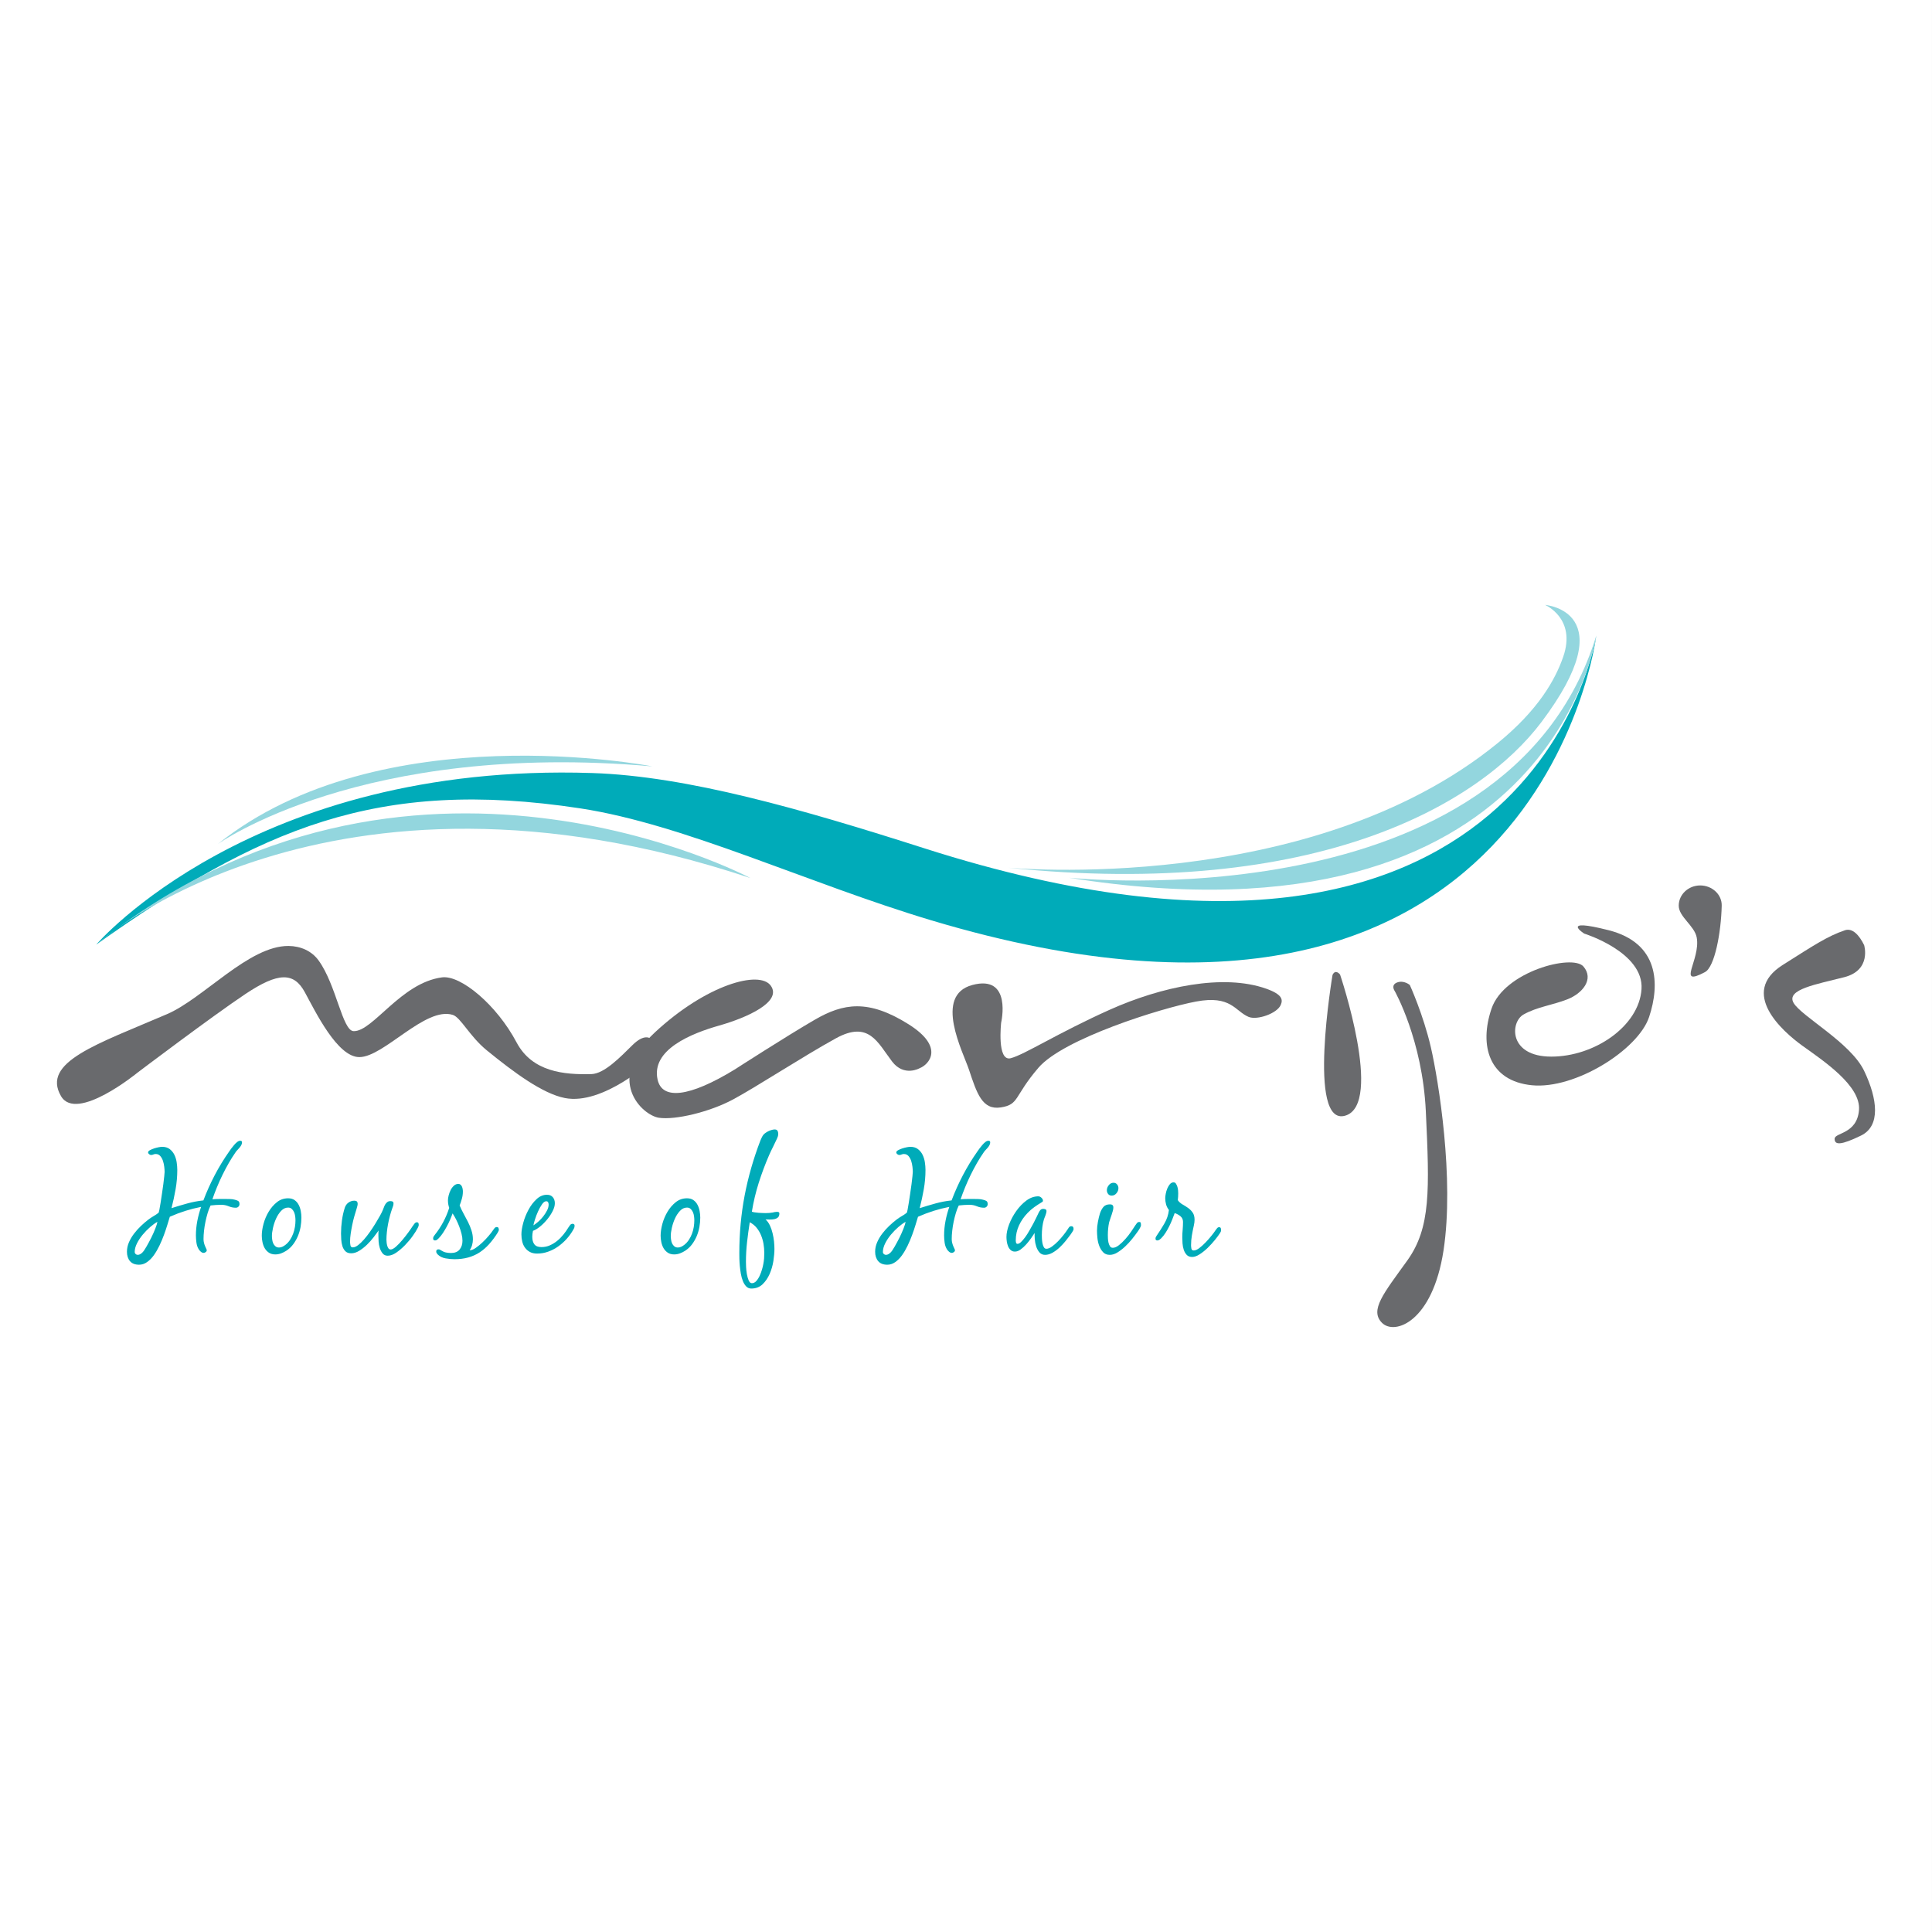 <?xml version="1.0" encoding="UTF-8"?>
<svg xmlns="http://www.w3.org/2000/svg" xmlns:xlink="http://www.w3.org/1999/xlink" width="382.56pt" height="382.56pt" viewBox="0 0 382.56 382.56" version="1.1">
<rect x="0" y="0" width="382.56" height="382.56" fill="#333333" stroke="none"/>
<defs>
<clipPath id="clip1">
  <path d="M 0 0 L 382.559 0 L 382.559 382.559 L 0 382.559 Z M 0 0 "/>
</clipPath>
</defs>
<g id="surface1">
<g clip-path="url(#clip1)" clip-rule="nonzero">
<path style=" stroke:none;fill-rule:nonzero;fill:rgb(100%,100%,100%);fill-opacity:1;" d="M 382.562 382.559 L 0 382.559 L 0 0 L 382.562 0 L 382.562 382.559 "/>
</g>
<path style=" stroke:none;fill-rule:nonzero;fill:rgb(41.176%,41.568%,42.744%);fill-opacity:1;" d="M 263.859 193.043 C 263.859 193.043 258.742 223.168 266.379 220.914 C 274.02 218.664 265.352 192.977 265.352 192.977 C 265.352 192.977 264.465 191.789 263.859 193.043 "/>
<path style=" stroke:none;fill-rule:nonzero;fill:rgb(41.176%,41.568%,42.744%);fill-opacity:1;" d="M 198.242 202.484 C 198.242 202.484 197.355 210.273 200.145 209.539 C 202.926 208.801 209.48 204.543 219.715 199.953 C 229.945 195.371 242.23 192.754 250.746 195.781 C 253.938 196.918 254.047 197.945 253.609 198.977 C 252.887 200.691 248.914 202.062 247.227 201.352 C 244.523 200.203 243.785 197.012 236.824 198.32 C 229.863 199.629 210.543 205.688 205.629 211.422 C 200.715 217.148 201.859 218.711 198.176 219.281 C 194.492 219.852 193.43 216.5 191.875 211.828 C 190.684 208.25 184.82 197.113 192.527 195.043 C 200.469 192.914 198.242 202.484 198.242 202.484 "/>
<path style=" stroke:none;fill-rule:nonzero;fill:rgb(41.176%,41.568%,42.744%);fill-opacity:1;" d="M 145.527 211.746 C 145.527 211.746 155.684 205.195 161.332 201.922 C 166.98 198.645 171.934 197.797 179.918 202.824 C 187.207 207.41 183.848 210.844 182.129 211.504 C 182.129 211.504 179.02 213.305 176.645 210.191 C 173.781 206.438 172.059 202.004 165.508 205.605 C 158.957 209.211 149.707 215.27 145.121 217.723 C 140.531 220.18 133.738 221.82 130.461 221.328 C 127.188 220.84 119.57 213.793 129.727 204.379 C 139.879 194.965 150.441 192.016 152.648 195.211 C 154.863 198.402 147.902 201.512 142.414 203.07 C 136.93 204.621 128.879 207.84 130.215 213.793 C 131.117 217.809 136.441 217.312 145.527 211.746 "/>
<path style=" stroke:none;fill-rule:nonzero;fill:rgb(41.176%,41.568%,42.744%);fill-opacity:1;" d="M 27.273 212.363 C 27.273 212.363 42.098 201.156 48.602 196.82 C 55.109 192.484 58.184 192.484 60.352 196.457 C 62.52 200.434 66.816 209.32 71.152 209.32 C 76.016 209.32 84.23 199.246 89.66 200.961 C 91.219 201.453 92.98 205.191 96.379 207.969 C 101.809 212.395 107.457 216.566 111.859 217.426 C 119.414 218.898 128.992 210.121 129.676 209.539 C 130.68 208.68 129.609 202.629 125.238 206.941 C 122.816 209.32 119.676 212.613 117.102 212.684 C 111.672 212.832 105.383 212.254 102.281 206.398 C 98.367 199.004 91.25 193.039 87.52 193.531 C 79.371 194.605 73.82 204.305 70.012 204.18 C 67.793 204.105 66.59 194.996 63.078 190.172 C 61.695 188.273 59.504 187.336 57.145 187.312 C 49.27 187.246 40.32 197.699 33.062 200.816 C 19.281 206.746 8.125 210.289 12.09 217.062 C 15.164 222.305 27.273 212.363 27.273 212.363 "/>
<path style=" stroke:none;fill-rule:nonzero;fill:rgb(41.176%,41.568%,42.744%);fill-opacity:1;" d="M 340.922 179.332 C 340.793 184.727 339.523 191.465 337.617 192.48 C 331.832 195.566 336.793 190.066 335.969 185.621 C 335.535 183.309 332.41 181.543 332.41 179.332 C 332.41 177.121 334.316 175.328 336.664 175.328 C 339.012 175.328 340.973 177.121 340.922 179.332 "/>
<path style=" stroke:none;fill-rule:nonzero;fill:rgb(41.176%,41.568%,42.744%);fill-opacity:1;" d="M 365.316 184.203 C 366.812 183.699 368.156 185.176 369.121 187.145 C 369.121 187.145 370.645 192.098 365.184 193.496 C 359.719 194.895 353.621 195.91 355.148 198.578 C 356.672 201.242 366.449 206.453 369.121 212.039 C 371.789 217.629 372.422 222.965 368.484 224.867 C 364.551 226.773 363.277 226.773 363.277 225.504 C 363.277 224.234 367.723 224.613 368.105 219.789 C 368.484 214.961 360.992 210.012 356.926 207.09 C 352.859 204.168 344.355 196.547 352.988 191.082 C 359.211 187.145 361.879 185.367 365.316 184.203 "/>
<path style=" stroke:none;fill-rule:nonzero;fill:rgb(41.176%,41.568%,42.744%);fill-opacity:1;" d="M 276.156 196.211 C 276.156 196.211 281.664 205.887 282.332 220.066 C 283.062 235.609 283.328 243.09 278.66 249.598 C 273.988 256.102 271.152 259.441 273.656 261.941 C 276.156 264.445 283.664 261.777 285.836 247.598 C 288.004 233.414 284.832 213.895 283.332 207.391 C 281.828 200.879 279.16 195.039 279.16 195.039 C 279.16 195.039 277.992 194.039 276.656 194.539 C 275.324 195.039 276.156 196.211 276.156 196.211 "/>
<path style=" stroke:none;fill-rule:nonzero;fill:rgb(41.176%,41.568%,42.744%);fill-opacity:1;" d="M 313.695 184.863 C 313.695 184.863 325.539 188.535 325.039 195.875 C 324.543 203.215 315.699 209.223 307.188 209.223 C 298.68 209.223 299.02 202.383 301.684 200.879 C 304.352 199.379 307.355 199.047 310.359 197.879 C 313.359 196.711 315.695 193.871 313.531 191.371 C 311.363 188.867 297.848 192.371 295.344 199.715 C 292.844 207.055 294.844 214.062 303.352 214.895 C 311.859 215.73 324.375 207.887 326.543 201.379 C 328.711 194.875 328.508 186.73 318.531 184.195 C 308.691 181.691 313.695 184.863 313.695 184.863 "/>
<path style=" stroke:none;fill-rule:nonzero;fill:rgb(0%,67.099%,72.499%);fill-opacity:1;" d="M 31.168 241.938 C 30.719 242.184 30.238 242.531 29.715 242.988 C 29.195 243.441 28.707 243.945 28.25 244.492 C 27.793 245.047 27.414 245.617 27.117 246.215 C 26.82 246.809 26.672 247.379 26.672 247.918 C 26.672 248.062 26.73 248.195 26.852 248.309 C 26.973 248.418 27.109 248.477 27.258 248.477 C 27.445 248.477 27.617 248.43 27.773 248.336 C 27.934 248.242 28.078 248.129 28.207 248 C 28.414 247.797 28.672 247.418 28.988 246.867 C 29.305 246.32 29.621 245.727 29.941 245.098 C 30.258 244.465 30.531 243.848 30.762 243.254 C 30.996 242.656 31.129 242.219 31.168 241.938 Z M 46.695 239.145 C 46.211 239.145 45.734 239.051 45.27 238.852 C 44.805 238.656 44.312 238.562 43.789 238.562 C 43.438 238.562 43.09 238.574 42.742 238.602 C 42.398 238.633 42.051 238.664 41.695 238.699 C 41.473 239.145 41.277 239.652 41.109 240.223 C 40.941 240.789 40.797 241.367 40.676 241.953 C 40.555 242.539 40.461 243.129 40.398 243.715 C 40.332 244.301 40.301 244.844 40.301 245.348 C 40.301 245.625 40.332 245.887 40.398 246.129 C 40.461 246.371 40.535 246.59 40.621 246.785 C 40.703 246.98 40.777 247.145 40.844 247.273 C 40.91 247.402 40.941 247.496 40.941 247.555 C 40.941 247.703 40.871 247.828 40.734 247.93 C 40.594 248.031 40.457 248.086 40.328 248.086 C 40.121 248.086 39.926 248 39.742 247.832 C 39.555 247.664 39.414 247.496 39.324 247.328 C 39.098 246.957 38.953 246.52 38.891 246.016 C 38.824 245.516 38.793 245.051 38.793 244.621 C 38.793 243.672 38.887 242.719 39.07 241.758 C 39.258 240.801 39.508 239.871 39.824 238.977 C 38.766 239.184 37.715 239.449 36.684 239.773 C 35.652 240.102 34.633 240.488 33.625 240.934 C 33.496 241.363 33.332 241.898 33.137 242.539 C 32.941 243.184 32.715 243.859 32.453 244.566 C 32.191 245.273 31.895 245.977 31.559 246.676 C 31.223 247.371 30.855 248 30.457 248.559 C 30.055 249.117 29.609 249.566 29.113 249.914 C 28.621 250.258 28.098 250.43 27.535 250.43 C 26.734 250.43 26.137 250.191 25.734 249.719 C 25.336 249.242 25.137 248.625 25.137 247.859 C 25.137 247.227 25.266 246.609 25.527 246.004 C 25.785 245.398 26.129 244.82 26.547 244.273 C 26.965 243.723 27.426 243.211 27.93 242.734 C 28.43 242.262 28.914 241.848 29.379 241.492 C 29.695 241.25 30.031 241.027 30.387 240.82 C 30.738 240.617 31.074 240.395 31.391 240.152 C 31.43 240.113 31.484 239.914 31.559 239.555 C 31.633 239.188 31.711 238.727 31.797 238.172 C 31.879 237.609 31.973 237.008 32.074 236.355 C 32.176 235.703 32.266 235.078 32.34 234.484 C 32.414 233.887 32.477 233.363 32.523 232.918 C 32.57 232.473 32.594 232.184 32.594 232.055 C 32.594 231.773 32.57 231.438 32.523 231.035 C 32.477 230.637 32.391 230.25 32.27 229.875 C 32.148 229.504 31.973 229.184 31.738 228.91 C 31.508 228.645 31.207 228.508 30.832 228.508 C 30.664 228.508 30.512 228.539 30.371 228.602 C 30.23 228.672 30.078 228.703 29.91 228.703 C 29.797 228.703 29.672 228.652 29.535 228.551 C 29.395 228.445 29.324 228.328 29.324 228.199 C 29.324 228.031 29.445 227.883 29.688 227.754 C 29.93 227.621 30.203 227.508 30.512 227.402 C 30.82 227.301 31.125 227.223 31.434 227.164 C 31.738 227.109 31.957 227.082 32.09 227.082 C 32.703 227.082 33.207 227.23 33.598 227.527 C 33.988 227.828 34.297 228.199 34.52 228.645 C 34.742 229.094 34.895 229.586 34.98 230.125 C 35.062 230.668 35.105 231.18 35.105 231.66 C 35.105 232.945 34.992 234.223 34.77 235.488 C 34.547 236.754 34.277 238.004 33.961 239.23 C 35.004 238.895 36.047 238.586 37.09 238.297 C 38.133 238.008 39.191 237.809 40.273 237.695 C 40.922 235.98 41.672 234.316 42.52 232.695 C 43.367 231.074 44.32 229.512 45.383 228.004 C 45.477 227.855 45.609 227.664 45.785 227.434 C 45.965 227.199 46.152 226.965 46.348 226.734 C 46.543 226.5 46.746 226.301 46.961 226.133 C 47.176 225.965 47.375 225.883 47.562 225.883 C 47.801 225.883 47.922 225.984 47.922 226.188 C 47.922 226.375 47.879 226.555 47.785 226.734 C 47.691 226.91 47.574 227.082 47.434 227.25 C 47.297 227.418 47.152 227.574 47.004 227.727 C 46.852 227.871 46.73 228.023 46.641 228.172 C 46.172 228.844 45.723 229.559 45.285 230.32 C 44.848 231.086 44.434 231.867 44.043 232.668 C 43.652 233.469 43.289 234.277 42.953 235.098 C 42.617 235.918 42.32 236.707 42.059 237.473 C 42.523 237.434 42.98 237.414 43.426 237.414 C 43.875 237.414 44.332 237.414 44.797 237.414 C 45.074 237.414 45.355 237.422 45.633 237.43 C 45.914 237.438 46.191 237.48 46.473 237.555 C 46.73 237.609 46.957 237.691 47.141 237.793 C 47.328 237.895 47.422 238.105 47.422 238.422 C 47.422 238.629 47.352 238.797 47.211 238.938 C 47.074 239.078 46.902 239.145 46.695 239.145 "/>
<path style=" stroke:none;fill-rule:nonzero;fill:rgb(0%,67.099%,72.499%);fill-opacity:1;" d="M 55.672 239.762 C 55.273 240.188 54.938 240.699 54.668 241.297 C 54.398 241.895 54.195 242.508 54.055 243.141 C 53.914 243.773 53.844 244.305 53.844 244.73 C 53.844 244.957 53.863 245.203 53.902 245.473 C 53.938 245.742 54.008 245.988 54.109 246.215 C 54.211 246.434 54.355 246.629 54.543 246.785 C 54.73 246.941 54.961 247.023 55.242 247.023 C 55.48 247.023 55.711 246.973 55.926 246.867 C 56.141 246.766 56.34 246.641 56.527 246.492 C 56.879 246.215 57.184 245.883 57.434 245.5 C 57.684 245.117 57.891 244.715 58.047 244.285 C 58.207 243.859 58.324 243.414 58.398 242.961 C 58.473 242.504 58.508 242.062 58.508 241.633 C 58.508 241.41 58.488 241.148 58.453 240.852 C 58.414 240.555 58.34 240.277 58.23 240.023 C 58.117 239.773 57.969 239.562 57.781 239.387 C 57.594 239.207 57.355 239.117 57.055 239.117 C 56.535 239.117 56.074 239.332 55.672 239.762 Z M 52.184 242.328 C 52.414 241.477 52.754 240.676 53.203 239.93 C 53.648 239.184 54.195 238.555 54.836 238.043 C 55.477 237.531 56.219 237.277 57.055 237.277 C 57.578 237.277 58.008 237.398 58.34 237.641 C 58.676 237.883 58.941 238.188 59.137 238.562 C 59.332 238.934 59.473 239.344 59.555 239.789 C 59.641 240.234 59.68 240.676 59.68 241.102 C 59.68 241.715 59.625 242.336 59.516 242.961 C 59.402 243.582 59.227 244.184 58.984 244.762 C 58.742 245.34 58.434 245.879 58.062 246.379 C 57.688 246.883 57.234 247.312 56.691 247.664 C 56.375 247.871 56.031 248.043 55.66 248.184 C 55.285 248.32 54.906 248.391 54.516 248.391 C 54.012 248.391 53.59 248.273 53.242 248.043 C 52.898 247.809 52.625 247.516 52.418 247.164 C 52.215 246.809 52.066 246.406 51.973 245.961 C 51.879 245.516 51.836 245.086 51.836 244.676 C 51.836 243.969 51.949 243.188 52.184 242.328 "/>
<path style=" stroke:none;fill-rule:nonzero;fill:rgb(0%,67.099%,72.499%);fill-opacity:1;" d="M 67.711 241.645 C 67.832 240.762 68.023 239.922 68.281 239.117 C 68.43 238.691 68.676 238.355 69.023 238.113 C 69.367 237.871 69.754 237.75 70.18 237.75 C 70.609 237.75 70.824 237.957 70.824 238.363 C 70.824 238.516 70.801 238.668 70.754 238.824 C 70.707 238.984 70.664 239.141 70.629 239.285 C 70.48 239.754 70.324 240.266 70.168 240.82 C 70.008 241.383 69.867 241.953 69.75 242.539 C 69.629 243.129 69.527 243.711 69.441 244.285 C 69.355 244.863 69.316 245.395 69.316 245.879 C 69.316 246.062 69.34 246.297 69.387 246.574 C 69.434 246.855 69.586 246.996 69.848 246.996 C 70.164 246.996 70.512 246.852 70.895 246.562 C 71.273 246.273 71.664 245.902 72.066 245.445 C 72.465 244.988 72.863 244.48 73.254 243.922 C 73.645 243.363 74.008 242.812 74.344 242.262 C 74.676 241.711 74.977 241.203 75.238 240.738 C 75.496 240.273 75.684 239.898 75.793 239.621 C 75.867 239.453 75.945 239.266 76.02 239.051 C 76.094 238.836 76.184 238.641 76.297 238.465 C 76.41 238.285 76.543 238.137 76.703 238.016 C 76.859 237.895 77.062 237.836 77.305 237.836 C 77.469 237.836 77.613 237.863 77.734 237.918 C 77.855 237.973 77.918 238.105 77.918 238.309 C 77.918 238.496 77.887 238.676 77.82 238.852 C 77.754 239.031 77.695 239.203 77.637 239.371 C 77.488 239.781 77.344 240.246 77.207 240.766 C 77.066 241.289 76.945 241.816 76.844 242.359 C 76.738 242.898 76.66 243.438 76.605 243.977 C 76.551 244.52 76.52 245.004 76.52 245.43 C 76.52 245.562 76.531 245.738 76.551 245.961 C 76.566 246.184 76.605 246.402 76.66 246.617 C 76.715 246.832 76.801 247.02 76.91 247.176 C 77.023 247.336 77.172 247.414 77.359 247.414 C 77.637 247.414 77.992 247.223 78.418 246.844 C 78.848 246.461 79.277 246.012 79.703 245.5 C 80.133 244.988 80.527 244.48 80.891 243.977 C 81.254 243.477 81.512 243.105 81.66 242.859 C 81.754 242.73 81.879 242.559 82.035 242.344 C 82.195 242.133 82.359 242.023 82.523 242.023 C 82.691 242.023 82.801 242.074 82.848 242.176 C 82.895 242.277 82.914 242.402 82.914 242.555 C 82.914 242.648 82.895 242.746 82.848 242.848 C 82.801 242.949 82.758 243.047 82.719 243.141 C 82.496 243.586 82.16 244.121 81.715 244.746 C 81.27 245.371 80.766 245.969 80.207 246.547 C 79.648 247.125 79.07 247.617 78.477 248.027 C 77.879 248.438 77.312 248.645 76.773 248.645 C 76.344 248.645 76.008 248.492 75.766 248.195 C 75.523 247.895 75.34 247.547 75.207 247.137 C 75.078 246.723 75 246.293 74.969 245.836 C 74.945 245.379 74.93 245.004 74.93 244.703 C 74.93 244.52 74.93 244.344 74.93 244.176 C 74.93 244.008 74.949 243.828 74.984 243.645 C 74.707 244.035 74.363 244.492 73.965 245.012 C 73.566 245.531 73.121 246.027 72.641 246.492 C 72.156 246.957 71.648 247.352 71.117 247.68 C 70.586 248.004 70.059 248.168 69.539 248.168 C 69.035 248.168 68.652 248.027 68.379 247.75 C 68.109 247.469 67.914 247.129 67.793 246.727 C 67.672 246.328 67.598 245.902 67.57 245.445 C 67.543 244.988 67.527 244.586 67.527 244.23 C 67.527 243.391 67.59 242.531 67.711 241.645 "/>
<path style=" stroke:none;fill-rule:nonzero;fill:rgb(0%,67.099%,72.499%);fill-opacity:1;" d="M 91.016 238.699 C 91.238 239.238 91.5 239.781 91.797 240.32 C 92.094 240.859 92.383 241.402 92.664 241.953 C 92.941 242.504 93.176 243.066 93.359 243.645 C 93.547 244.219 93.641 244.809 93.641 245.402 C 93.641 245.773 93.59 246.148 93.488 246.52 C 93.383 246.891 93.223 247.238 92.996 247.555 C 93.332 247.57 93.723 247.43 94.172 247.121 C 94.617 246.812 95.066 246.449 95.512 246.031 C 95.957 245.613 96.367 245.184 96.738 244.746 C 97.113 244.309 97.383 243.961 97.551 243.699 C 97.645 243.57 97.754 243.414 97.887 243.238 C 98.016 243.062 98.172 242.973 98.359 242.973 C 98.527 242.973 98.641 243.027 98.695 243.141 C 98.75 243.254 98.777 243.383 98.777 243.531 C 98.777 243.625 98.746 243.723 98.68 243.824 C 98.617 243.926 98.566 244.027 98.527 244.117 C 98.008 244.938 97.457 245.672 96.879 246.324 C 96.301 246.977 95.672 247.523 94.996 247.973 C 94.316 248.418 93.559 248.758 92.734 248.992 C 91.902 249.227 90.988 249.34 89.98 249.34 C 89.441 249.34 88.859 249.285 88.234 249.172 C 87.613 249.062 87.094 248.812 86.688 248.418 C 86.594 248.324 86.52 248.23 86.465 248.141 C 86.406 248.047 86.379 247.934 86.379 247.805 C 86.379 247.523 86.527 247.387 86.824 247.387 C 86.938 247.387 87.027 247.402 87.09 247.441 C 87.156 247.477 87.234 247.523 87.328 247.582 C 87.645 247.785 87.961 247.926 88.277 248 C 88.594 248.074 88.938 248.109 89.312 248.109 C 90.055 248.109 90.621 247.883 91 247.43 C 91.383 246.973 91.574 246.391 91.574 245.684 C 91.574 245.254 91.512 244.797 91.391 244.312 C 91.27 243.828 91.117 243.348 90.93 242.859 C 90.746 242.375 90.535 241.906 90.305 241.449 C 90.07 240.996 89.844 240.602 89.617 240.266 C 89.488 240.637 89.324 241.051 89.129 241.508 C 88.934 241.965 88.715 242.414 88.473 242.859 C 88.23 243.309 87.977 243.738 87.707 244.145 C 87.434 244.555 87.16 244.898 86.883 245.18 C 86.789 245.273 86.68 245.371 86.562 245.473 C 86.441 245.574 86.305 245.625 86.156 245.625 C 85.895 245.625 85.766 245.496 85.766 245.234 C 85.766 245.086 85.797 244.957 85.863 244.844 C 85.93 244.73 86.008 244.621 86.102 244.508 C 87.367 242.926 88.316 241.148 88.949 239.176 C 88.781 238.691 88.699 238.195 88.699 237.695 C 88.699 237.414 88.742 237.09 88.836 236.719 C 88.93 236.348 89.059 235.992 89.227 235.656 C 89.395 235.32 89.609 235.031 89.871 234.789 C 90.129 234.547 90.43 234.426 90.766 234.426 C 90.93 234.426 91.074 234.477 91.195 234.582 C 91.316 234.684 91.41 234.812 91.477 234.973 C 91.543 235.129 91.59 235.293 91.613 235.461 C 91.645 235.629 91.656 235.785 91.656 235.938 C 91.656 236.402 91.594 236.871 91.461 237.348 C 91.332 237.82 91.184 238.27 91.016 238.699 "/>
<path style=" stroke:none;fill-rule:nonzero;fill:rgb(0%,67.099%,72.499%);fill-opacity:1;" d="M 107.324 238.469 C 107.047 238.867 106.785 239.336 106.543 239.871 C 106.301 240.406 106.094 240.938 105.93 241.473 C 105.762 242.008 105.656 242.395 105.621 242.637 C 105.918 242.449 106.242 242.203 106.598 241.895 C 106.953 241.586 107.277 241.238 107.574 240.855 C 107.875 240.469 108.125 240.078 108.328 239.676 C 108.535 239.273 108.637 238.883 108.637 238.508 C 108.637 238.359 108.605 238.215 108.539 238.07 C 108.473 237.934 108.348 237.863 108.16 237.863 C 107.883 237.863 107.605 238.062 107.324 238.469 Z M 104.922 247.902 C 104.531 247.688 104.211 247.41 103.961 247.062 C 103.707 246.723 103.527 246.32 103.414 245.863 C 103.305 245.406 103.246 244.93 103.246 244.426 C 103.246 243.793 103.367 243.027 103.609 242.137 C 103.852 241.242 104.195 240.383 104.645 239.555 C 105.09 238.723 105.625 238.02 106.25 237.441 C 106.871 236.867 107.559 236.578 108.301 236.578 C 108.805 236.578 109.191 236.734 109.461 237.055 C 109.73 237.371 109.867 237.773 109.867 238.258 C 109.867 238.727 109.723 239.242 109.434 239.812 C 109.145 240.383 108.781 240.934 108.344 241.465 C 107.906 241.996 107.438 242.469 106.934 242.879 C 106.43 243.289 105.965 243.57 105.535 243.719 C 105.445 244.148 105.398 244.539 105.398 244.895 C 105.398 245.527 105.535 246.027 105.816 246.395 C 106.094 246.758 106.562 246.938 107.215 246.938 C 107.809 246.938 108.367 246.824 108.891 246.59 C 109.41 246.355 109.895 246.059 110.34 245.695 C 110.789 245.332 111.195 244.918 111.57 244.453 C 111.941 243.988 112.27 243.523 112.547 243.059 C 112.641 242.906 112.75 242.75 112.883 242.582 C 113.012 242.414 113.18 242.328 113.387 242.328 C 113.477 242.328 113.566 242.359 113.648 242.414 C 113.734 242.469 113.773 242.543 113.773 242.637 C 113.773 242.824 113.758 242.973 113.719 243.086 C 113.684 243.195 113.617 243.324 113.523 243.477 C 113.172 244.109 112.738 244.715 112.227 245.293 C 111.715 245.867 111.148 246.371 110.535 246.809 C 109.922 247.242 109.262 247.586 108.555 247.84 C 107.848 248.098 107.109 248.223 106.348 248.223 C 105.789 248.223 105.312 248.113 104.922 247.902 "/>
<path style=" stroke:none;fill-rule:nonzero;fill:rgb(0%,67.099%,72.499%);fill-opacity:1;" d="M 134.652 239.762 C 134.25 240.188 133.914 240.699 133.645 241.297 C 133.375 241.895 133.172 242.508 133.031 243.141 C 132.891 243.773 132.82 244.305 132.82 244.73 C 132.82 244.957 132.84 245.203 132.879 245.473 C 132.914 245.742 132.984 245.988 133.086 246.215 C 133.188 246.434 133.336 246.629 133.52 246.785 C 133.707 246.941 133.938 247.023 134.219 247.023 C 134.461 247.023 134.688 246.973 134.902 246.867 C 135.117 246.766 135.316 246.641 135.504 246.492 C 135.855 246.215 136.16 245.883 136.41 245.5 C 136.66 245.117 136.867 244.715 137.023 244.285 C 137.184 243.859 137.301 243.414 137.375 242.961 C 137.449 242.504 137.484 242.062 137.484 241.633 C 137.484 241.41 137.469 241.148 137.43 240.852 C 137.395 240.555 137.316 240.277 137.207 240.023 C 137.094 239.773 136.945 239.562 136.762 239.387 C 136.574 239.207 136.332 239.117 136.035 239.117 C 135.512 239.117 135.051 239.332 134.652 239.762 Z M 131.16 242.328 C 131.395 241.477 131.734 240.676 132.18 239.93 C 132.625 239.184 133.172 238.555 133.812 238.043 C 134.457 237.531 135.195 237.277 136.035 237.277 C 136.555 237.277 136.984 237.398 137.316 237.641 C 137.652 237.883 137.918 238.188 138.113 238.562 C 138.309 238.934 138.449 239.344 138.531 239.789 C 138.617 240.234 138.66 240.676 138.66 241.102 C 138.66 241.715 138.602 242.336 138.492 242.961 C 138.379 243.582 138.203 244.184 137.961 244.762 C 137.719 245.34 137.41 245.879 137.039 246.379 C 136.668 246.883 136.211 247.312 135.672 247.664 C 135.355 247.871 135.012 248.043 134.637 248.184 C 134.266 248.32 133.883 248.391 133.492 248.391 C 132.988 248.391 132.566 248.273 132.223 248.043 C 131.879 247.809 131.602 247.516 131.398 247.164 C 131.191 246.809 131.043 246.406 130.949 245.961 C 130.855 245.516 130.812 245.086 130.812 244.676 C 130.812 243.969 130.93 243.188 131.16 242.328 "/>
<path style=" stroke:none;fill-rule:nonzero;fill:rgb(0%,67.099%,72.499%);fill-opacity:1;" d="M 147.93 245.934 C 147.781 247.238 147.707 248.551 147.707 249.871 C 147.707 250.074 147.715 250.406 147.734 250.863 C 147.754 251.316 147.805 251.785 147.887 252.273 C 147.973 252.758 148.094 253.18 148.25 253.543 C 148.41 253.906 148.617 254.09 148.879 254.09 C 149.215 254.09 149.512 253.938 149.773 253.641 C 150.035 253.344 150.258 252.988 150.441 252.578 C 150.629 252.172 150.781 251.75 150.902 251.32 C 151.023 250.895 151.105 250.559 151.141 250.316 C 151.215 249.945 151.266 249.578 151.297 249.215 C 151.324 248.852 151.336 248.484 151.336 248.109 L 151.336 248.027 C 151.336 247.469 151.285 246.891 151.184 246.297 C 151.082 245.699 150.918 245.133 150.695 244.594 C 150.473 244.055 150.18 243.559 149.816 243.113 C 149.453 242.664 149 242.305 148.461 242.023 C 148.254 243.324 148.078 244.633 147.93 245.934 Z M 152.453 242.664 C 152.68 243.148 152.855 243.66 152.984 244.203 C 153.113 244.742 153.207 245.281 153.266 245.82 C 153.32 246.363 153.348 246.855 153.348 247.301 C 153.348 247.988 153.277 248.785 153.141 249.688 C 153 250.594 152.75 251.449 152.398 252.258 C 152.043 253.066 151.574 253.754 150.988 254.312 C 150.402 254.867 149.66 255.148 148.77 255.148 C 148.375 255.148 148.047 255.016 147.777 254.746 C 147.508 254.473 147.281 254.121 147.105 253.684 C 146.93 253.246 146.793 252.762 146.699 252.23 C 146.609 251.699 146.539 251.18 146.492 250.668 C 146.445 250.152 146.418 249.672 146.406 249.215 C 146.398 248.758 146.395 248.398 146.395 248.141 C 146.395 244.23 146.742 240.438 147.441 236.762 C 148.141 233.082 149.188 229.43 150.582 225.797 C 150.676 225.594 150.77 225.387 150.863 225.184 C 150.957 224.98 151.074 224.793 151.227 224.625 C 151.336 224.512 151.48 224.398 151.656 224.277 C 151.836 224.156 152.027 224.047 152.23 223.953 C 152.434 223.859 152.641 223.785 152.848 223.73 C 153.051 223.676 153.238 223.648 153.402 223.648 C 153.664 223.648 153.848 223.73 153.949 223.898 C 154.051 224.066 154.102 224.262 154.102 224.484 C 154.102 224.672 154.078 224.844 154.031 225.004 C 153.984 225.16 153.926 225.312 153.852 225.465 C 153.609 226.004 153.352 226.539 153.082 227.07 C 152.812 227.598 152.559 228.133 152.316 228.676 C 151.531 230.48 150.844 232.316 150.246 234.188 C 149.652 236.059 149.195 237.973 148.879 239.93 C 149.027 239.984 149.223 240.031 149.465 240.066 C 149.707 240.105 149.961 240.133 150.219 240.152 C 150.48 240.172 150.734 240.188 150.988 240.191 C 151.238 240.203 151.449 240.207 151.617 240.207 C 151.859 240.207 152.09 240.199 152.316 240.18 C 152.539 240.16 152.762 240.133 152.984 240.098 C 153.133 240.062 153.277 240.023 153.418 240 C 153.559 239.973 153.703 239.957 153.852 239.957 C 153.961 239.957 154.07 239.977 154.172 240.016 C 154.273 240.051 154.324 240.145 154.324 240.293 C 154.324 240.645 154.227 240.906 154.031 241.074 C 153.836 241.242 153.602 241.352 153.32 241.41 C 153.039 241.465 152.742 241.488 152.426 241.48 C 152.109 241.469 151.828 241.465 151.59 241.465 C 151.941 241.781 152.23 242.184 152.453 242.664 "/>
<path style=" stroke:none;fill-rule:nonzero;fill:rgb(0%,67.099%,72.499%);fill-opacity:1;" d="M 179.32 241.938 C 178.875 242.184 178.391 242.531 177.867 242.988 C 177.348 243.441 176.859 243.945 176.402 244.492 C 175.945 245.047 175.57 245.617 175.27 246.215 C 174.973 246.809 174.824 247.379 174.824 247.918 C 174.824 248.062 174.883 248.195 175.008 248.309 C 175.129 248.418 175.262 248.477 175.41 248.477 C 175.598 248.477 175.77 248.43 175.93 248.336 C 176.086 248.242 176.23 248.129 176.359 248 C 176.566 247.797 176.824 247.418 177.141 246.867 C 177.457 246.32 177.773 245.727 178.094 245.098 C 178.406 244.465 178.684 243.848 178.914 243.254 C 179.148 242.656 179.281 242.219 179.32 241.938 Z M 194.848 239.145 C 194.363 239.145 193.887 239.051 193.422 238.852 C 192.957 238.656 192.465 238.562 191.945 238.562 C 191.59 238.562 191.242 238.574 190.895 238.602 C 190.551 238.633 190.203 238.664 189.848 238.699 C 189.625 239.145 189.43 239.652 189.262 240.223 C 189.094 240.789 188.949 241.367 188.828 241.953 C 188.707 242.539 188.613 243.129 188.551 243.715 C 188.484 244.301 188.453 244.844 188.453 245.348 C 188.453 245.625 188.484 245.887 188.551 246.129 C 188.613 246.371 188.691 246.59 188.773 246.785 C 188.855 246.98 188.93 247.145 188.996 247.273 C 189.062 247.402 189.094 247.496 189.094 247.555 C 189.094 247.703 189.023 247.828 188.887 247.93 C 188.746 248.031 188.609 248.086 188.48 248.086 C 188.273 248.086 188.078 248 187.895 247.832 C 187.707 247.664 187.566 247.496 187.477 247.328 C 187.254 246.957 187.105 246.52 187.043 246.016 C 186.977 245.516 186.945 245.051 186.945 244.621 C 186.945 243.672 187.039 242.719 187.223 241.758 C 187.41 240.801 187.66 239.871 187.977 238.977 C 186.918 239.184 185.867 239.449 184.836 239.773 C 183.805 240.102 182.785 240.488 181.777 240.934 C 181.648 241.363 181.484 241.898 181.289 242.539 C 181.094 243.184 180.867 243.859 180.605 244.566 C 180.344 245.273 180.047 245.977 179.711 246.676 C 179.375 247.371 179.008 248 178.609 248.559 C 178.207 249.117 177.762 249.566 177.27 249.914 C 176.773 250.258 176.25 250.43 175.691 250.43 C 174.891 250.43 174.289 250.191 173.891 249.719 C 173.488 249.242 173.289 248.625 173.289 247.859 C 173.289 247.227 173.418 246.609 173.68 246.004 C 173.941 245.398 174.281 244.82 174.699 244.273 C 175.117 243.723 175.578 243.211 176.082 242.734 C 176.582 242.262 177.066 241.848 177.531 241.492 C 177.852 241.25 178.184 241.027 178.539 240.82 C 178.891 240.617 179.227 240.395 179.543 240.152 C 179.582 240.113 179.637 239.914 179.711 239.555 C 179.785 239.188 179.863 238.727 179.949 238.172 C 180.031 237.609 180.125 237.008 180.227 236.355 C 180.328 235.703 180.418 235.078 180.492 234.484 C 180.566 233.887 180.629 233.363 180.676 232.918 C 180.723 232.473 180.746 232.184 180.746 232.055 C 180.746 231.773 180.723 231.438 180.676 231.035 C 180.629 230.637 180.543 230.25 180.426 229.875 C 180.305 229.504 180.125 229.184 179.895 228.91 C 179.66 228.645 179.355 228.508 178.984 228.508 C 178.816 228.508 178.664 228.539 178.523 228.602 C 178.387 228.672 178.23 228.703 178.062 228.703 C 177.953 228.703 177.828 228.652 177.688 228.551 C 177.547 228.445 177.477 228.328 177.477 228.199 C 177.477 228.031 177.598 227.883 177.84 227.754 C 178.082 227.621 178.355 227.508 178.664 227.402 C 178.973 227.301 179.277 227.223 179.586 227.164 C 179.895 227.109 180.113 227.082 180.242 227.082 C 180.855 227.082 181.359 227.23 181.75 227.527 C 182.141 227.828 182.449 228.199 182.672 228.645 C 182.895 229.094 183.051 229.586 183.133 230.125 C 183.215 230.668 183.258 231.18 183.258 231.66 C 183.258 232.945 183.145 234.223 182.922 235.488 C 182.699 236.754 182.43 238.004 182.113 239.23 C 183.156 238.895 184.199 238.586 185.242 238.297 C 186.281 238.008 187.344 237.809 188.426 237.695 C 189.074 235.98 189.824 234.316 190.672 232.695 C 191.52 231.074 192.473 229.512 193.535 228.004 C 193.629 227.855 193.762 227.664 193.938 227.434 C 194.117 227.199 194.305 226.965 194.5 226.734 C 194.695 226.5 194.898 226.301 195.113 226.133 C 195.324 225.965 195.527 225.883 195.715 225.883 C 195.953 225.883 196.074 225.984 196.074 226.188 C 196.074 226.375 196.027 226.555 195.938 226.734 C 195.844 226.91 195.727 227.082 195.59 227.25 C 195.449 227.418 195.305 227.574 195.152 227.727 C 195.008 227.871 194.887 228.023 194.793 228.172 C 194.324 228.844 193.875 229.559 193.438 230.32 C 193 231.086 192.586 231.867 192.195 232.668 C 191.805 233.469 191.441 234.277 191.105 235.098 C 190.77 235.918 190.473 236.707 190.211 237.473 C 190.68 237.434 191.133 237.414 191.578 237.414 C 192.027 237.414 192.484 237.414 192.949 237.414 C 193.23 237.414 193.508 237.422 193.785 237.43 C 194.066 237.438 194.344 237.48 194.625 237.555 C 194.887 237.609 195.109 237.691 195.293 237.793 C 195.48 237.895 195.574 238.105 195.574 238.422 C 195.574 238.629 195.504 238.797 195.363 238.938 C 195.227 239.078 195.051 239.145 194.848 239.145 "/>
<path style=" stroke:none;fill-rule:nonzero;fill:rgb(0%,67.099%,72.499%);fill-opacity:1;" d="M 212.344 243.922 C 212.188 244.145 212.062 244.332 211.969 244.48 C 211.707 244.836 211.391 245.246 211.02 245.711 C 210.645 246.176 210.238 246.613 209.805 247.023 C 209.363 247.434 208.898 247.777 208.406 248.059 C 207.91 248.336 207.426 248.477 206.938 248.477 C 206.477 248.477 206.102 248.312 205.82 247.984 C 205.543 247.66 205.328 247.27 205.18 246.812 C 205.031 246.355 204.938 245.883 204.902 245.391 C 204.863 244.895 204.855 244.48 204.871 244.145 C 204.688 244.426 204.449 244.773 204.16 245.195 C 203.871 245.613 203.551 246.016 203.199 246.406 C 202.844 246.801 202.477 247.137 202.094 247.414 C 201.715 247.691 201.336 247.832 200.965 247.832 C 200.629 247.832 200.352 247.73 200.125 247.523 C 199.902 247.32 199.73 247.07 199.609 246.77 C 199.488 246.473 199.402 246.156 199.355 245.82 C 199.312 245.484 199.289 245.188 199.289 244.93 C 199.289 244.203 199.465 243.371 199.816 242.441 C 200.172 241.512 200.645 240.633 201.23 239.805 C 201.816 238.977 202.484 238.281 203.238 237.723 C 203.992 237.164 204.781 236.887 205.598 236.887 C 205.805 236.887 206.008 236.977 206.215 237.164 C 206.418 237.352 206.52 237.547 206.52 237.75 C 206.52 237.844 206.492 237.914 206.438 237.961 C 206.383 238.008 206.316 238.051 206.242 238.086 C 205.738 238.387 205.262 238.695 204.805 239.02 C 204.348 239.348 203.914 239.727 203.504 240.152 C 202.777 240.898 202.199 241.73 201.773 242.652 C 201.344 243.574 201.133 244.566 201.133 245.625 C 201.133 245.738 201.148 245.879 201.188 246.047 C 201.227 246.215 201.328 246.297 201.492 246.297 C 201.699 246.297 201.934 246.172 202.191 245.922 C 202.453 245.668 202.723 245.352 203.004 244.969 C 203.281 244.59 203.555 244.16 203.824 243.684 C 204.098 243.211 204.352 242.75 204.594 242.305 C 204.836 241.855 205.047 241.441 205.223 241.062 C 205.398 240.68 205.535 240.395 205.629 240.207 C 205.719 240.004 205.836 239.812 205.977 239.637 C 206.117 239.461 206.316 239.371 206.574 239.371 C 206.727 239.371 206.871 239.398 207.012 239.453 C 207.148 239.512 207.219 239.633 207.219 239.816 C 207.219 240.023 207.152 240.293 207.023 240.629 C 206.895 240.961 206.789 241.23 206.715 241.438 C 206.566 241.922 206.461 242.438 206.395 242.988 C 206.328 243.535 206.297 244.055 206.297 244.535 C 206.297 244.688 206.301 244.91 206.312 245.207 C 206.32 245.504 206.355 245.809 206.406 246.113 C 206.465 246.422 206.555 246.691 206.676 246.926 C 206.797 247.156 206.969 247.273 207.191 247.273 C 207.527 247.273 207.898 247.125 208.309 246.828 C 208.719 246.531 209.117 246.18 209.508 245.781 C 209.898 245.379 210.262 244.965 210.598 244.535 C 210.934 244.109 211.184 243.766 211.352 243.504 C 211.445 243.355 211.547 243.199 211.66 243.043 C 211.77 242.887 211.93 242.805 212.137 242.805 C 212.434 242.805 212.582 242.98 212.582 243.336 C 212.582 243.504 212.504 243.699 212.344 243.922 "/>
<path style=" stroke:none;fill-rule:nonzero;fill:rgb(0%,67.099%,72.499%);fill-opacity:1;" d="M 221.195 234.523 C 221.371 234.738 221.461 234.984 221.461 235.266 C 221.461 235.637 221.332 235.977 221.07 236.285 C 220.812 236.594 220.492 236.746 220.121 236.746 C 219.824 236.746 219.59 236.637 219.426 236.426 C 219.258 236.211 219.172 235.965 219.172 235.684 C 219.172 235.328 219.297 234.996 219.551 234.68 C 219.801 234.363 220.109 234.203 220.484 234.203 C 220.781 234.203 221.02 234.312 221.195 234.523 Z M 219.383 245.207 C 219.391 245.484 219.43 245.766 219.492 246.047 C 219.559 246.324 219.656 246.566 219.785 246.77 C 219.918 246.977 220.102 247.078 220.348 247.078 C 220.719 247.078 221.121 246.906 221.559 246.562 C 221.996 246.219 222.426 245.809 222.844 245.332 C 223.262 244.859 223.645 244.371 223.988 243.867 C 224.336 243.363 224.598 242.965 224.785 242.664 C 224.879 242.535 224.984 242.387 225.105 242.219 C 225.227 242.051 225.383 241.969 225.566 241.969 C 225.754 241.969 225.859 242.031 225.891 242.16 C 225.914 242.293 225.93 242.434 225.93 242.582 C 225.93 242.676 225.902 242.785 225.848 242.914 C 225.789 243.047 225.723 243.184 225.637 243.32 C 225.555 243.461 225.469 243.594 225.387 243.715 C 225.301 243.836 225.23 243.934 225.176 244.008 C 224.914 244.379 224.578 244.82 224.172 245.332 C 223.762 245.844 223.309 246.336 222.816 246.801 C 222.32 247.266 221.816 247.66 221.293 247.984 C 220.773 248.312 220.262 248.477 219.758 248.477 C 219.199 248.477 218.758 248.305 218.434 247.957 C 218.105 247.613 217.852 247.195 217.664 246.703 C 217.477 246.211 217.355 245.688 217.301 245.137 C 217.246 244.59 217.219 244.109 217.219 243.699 C 217.219 243.18 217.277 242.598 217.398 241.953 C 217.52 241.312 217.652 240.75 217.805 240.266 C 217.973 239.762 218.199 239.34 218.488 238.992 C 218.773 238.648 219.219 238.477 219.812 238.477 C 220.242 238.477 220.457 238.684 220.457 239.094 C 220.457 239.277 220.426 239.496 220.359 239.746 C 220.293 240 220.215 240.262 220.121 240.527 C 220.027 240.801 219.934 241.066 219.844 241.34 C 219.75 241.609 219.676 241.848 219.617 242.051 C 219.449 242.852 219.367 243.68 219.367 244.535 C 219.367 244.703 219.371 244.93 219.383 245.207 "/>
<path style=" stroke:none;fill-rule:nonzero;fill:rgb(0%,67.099%,72.499%);fill-opacity:1;" d="M 233.734 240.82 C 233.391 240.543 233.012 240.34 232.605 240.207 C 232.453 240.617 232.289 241.047 232.113 241.492 C 231.938 241.938 231.738 242.387 231.516 242.832 C 231.289 243.281 231.051 243.711 230.789 244.117 C 230.527 244.527 230.238 244.891 229.922 245.207 C 229.828 245.301 229.719 245.395 229.59 245.484 C 229.457 245.578 229.316 245.625 229.168 245.625 C 228.926 245.625 228.805 245.504 228.805 245.266 C 228.805 245.152 228.828 245.047 228.875 244.941 C 228.922 244.84 228.984 244.742 229.055 244.648 C 229.598 243.867 230.102 243.066 230.578 242.246 C 231.055 241.43 231.348 240.543 231.461 239.594 C 231.195 239.258 231.012 238.891 230.898 238.492 C 230.789 238.09 230.73 237.676 230.73 237.246 C 230.73 237.023 230.766 236.734 230.832 236.383 C 230.895 236.027 230.996 235.684 231.137 235.348 C 231.277 235.016 231.449 234.727 231.652 234.484 C 231.855 234.242 232.102 234.121 232.379 234.121 C 232.586 234.121 232.742 234.207 232.855 234.387 C 232.969 234.562 233.059 234.766 233.137 235 C 233.207 235.234 233.254 235.469 233.273 235.715 C 233.293 235.953 233.301 236.148 233.301 236.301 C 233.301 236.746 233.273 237.191 233.219 237.641 C 233.441 237.973 233.738 238.25 234.109 238.465 C 234.484 238.676 234.852 238.91 235.215 239.16 C 235.578 239.41 235.891 239.719 236.148 240.082 C 236.41 240.445 236.539 240.934 236.539 241.551 C 236.539 241.863 236.492 242.227 236.402 242.637 C 236.254 243.289 236.121 243.941 236.012 244.594 C 235.898 245.246 235.844 245.906 235.844 246.574 C 235.844 246.762 235.867 246.98 235.91 247.23 C 235.961 247.48 236.113 247.609 236.371 247.609 C 236.691 247.609 237.059 247.453 237.477 247.137 C 237.895 246.816 238.309 246.445 238.719 246.016 C 239.129 245.59 239.512 245.156 239.863 244.719 C 240.219 244.281 240.477 243.934 240.645 243.672 C 240.738 243.539 240.848 243.395 240.969 243.238 C 241.09 243.078 241.23 243 241.398 243 C 241.566 243 241.676 243.062 241.723 243.184 C 241.77 243.305 241.793 243.438 241.793 243.586 C 241.793 243.699 241.77 243.801 241.723 243.895 C 241.676 243.988 241.625 244.082 241.566 244.176 C 241.344 244.527 241.016 244.977 240.578 245.516 C 240.141 246.055 239.664 246.574 239.152 247.078 C 238.641 247.574 238.109 248.004 237.559 248.359 C 237.012 248.715 236.512 248.895 236.066 248.895 C 235.602 248.895 235.238 248.754 234.977 248.473 C 234.715 248.188 234.52 247.848 234.391 247.449 C 234.262 247.055 234.184 246.633 234.152 246.184 C 234.125 245.738 234.109 245.348 234.109 245.012 C 234.109 244.492 234.137 243.977 234.184 243.477 C 234.227 242.973 234.25 242.461 234.25 241.938 C 234.25 241.477 234.078 241.102 233.734 240.82 "/>
<path style=" stroke:none;fill-rule:nonzero;fill:rgb(0%,67.099%,72.499%);fill-opacity:1;" d="M 184.391 182.23 C 159.918 174.898 135.598 163.23 114.906 160.066 C 74.629 153.934 51.441 164.094 19.055 187.039 C 19.055 187.039 50.074 150.867 117.273 153.07 C 136.066 153.684 158.746 160.207 183.039 167.977 C 303.703 206.562 316.09 125.848 316.09 125.848 C 316.09 125.848 304.805 218.32 184.391 182.23 "/>
<path style=" stroke:none;fill-rule:nonzero;fill:rgb(57.599%,83.899%,87.099%);fill-opacity:1;" d="M 211.68 173.805 C 307 189.012 316.09 125.848 316.09 125.848 C 298.535 183.055 211.68 173.805 211.68 173.805 "/>
<path style=" stroke:none;fill-rule:nonzero;fill:rgb(57.599%,83.899%,87.099%);fill-opacity:1;" d="M 19.055 187.039 C 19.055 187.039 64.547 145.848 148.594 173.867 C 148.594 173.867 80.637 137.641 19.055 187.039 "/>
<path style=" stroke:none;fill-rule:nonzero;fill:rgb(57.599%,83.899%,87.099%);fill-opacity:1;" d="M 296.594 147.117 C 259.363 177.516 199.461 171.805 199.461 171.805 C 261.055 178.176 293.176 158.988 305.223 142.98 C 321.797 120.965 305.941 119.781 305.941 119.781 C 305.941 119.781 312.176 122.426 309.543 130.035 C 307.926 134.711 304.512 140.652 296.594 147.117 "/>
<path style=" stroke:none;fill-rule:nonzero;fill:rgb(57.599%,83.899%,87.099%);fill-opacity:1;" d="M 43.113 167.145 C 43.113 167.145 71.566 146.66 129.172 151.754 C 129.172 151.754 75.43 141.215 43.113 167.145 "/>
</g>
</svg>
